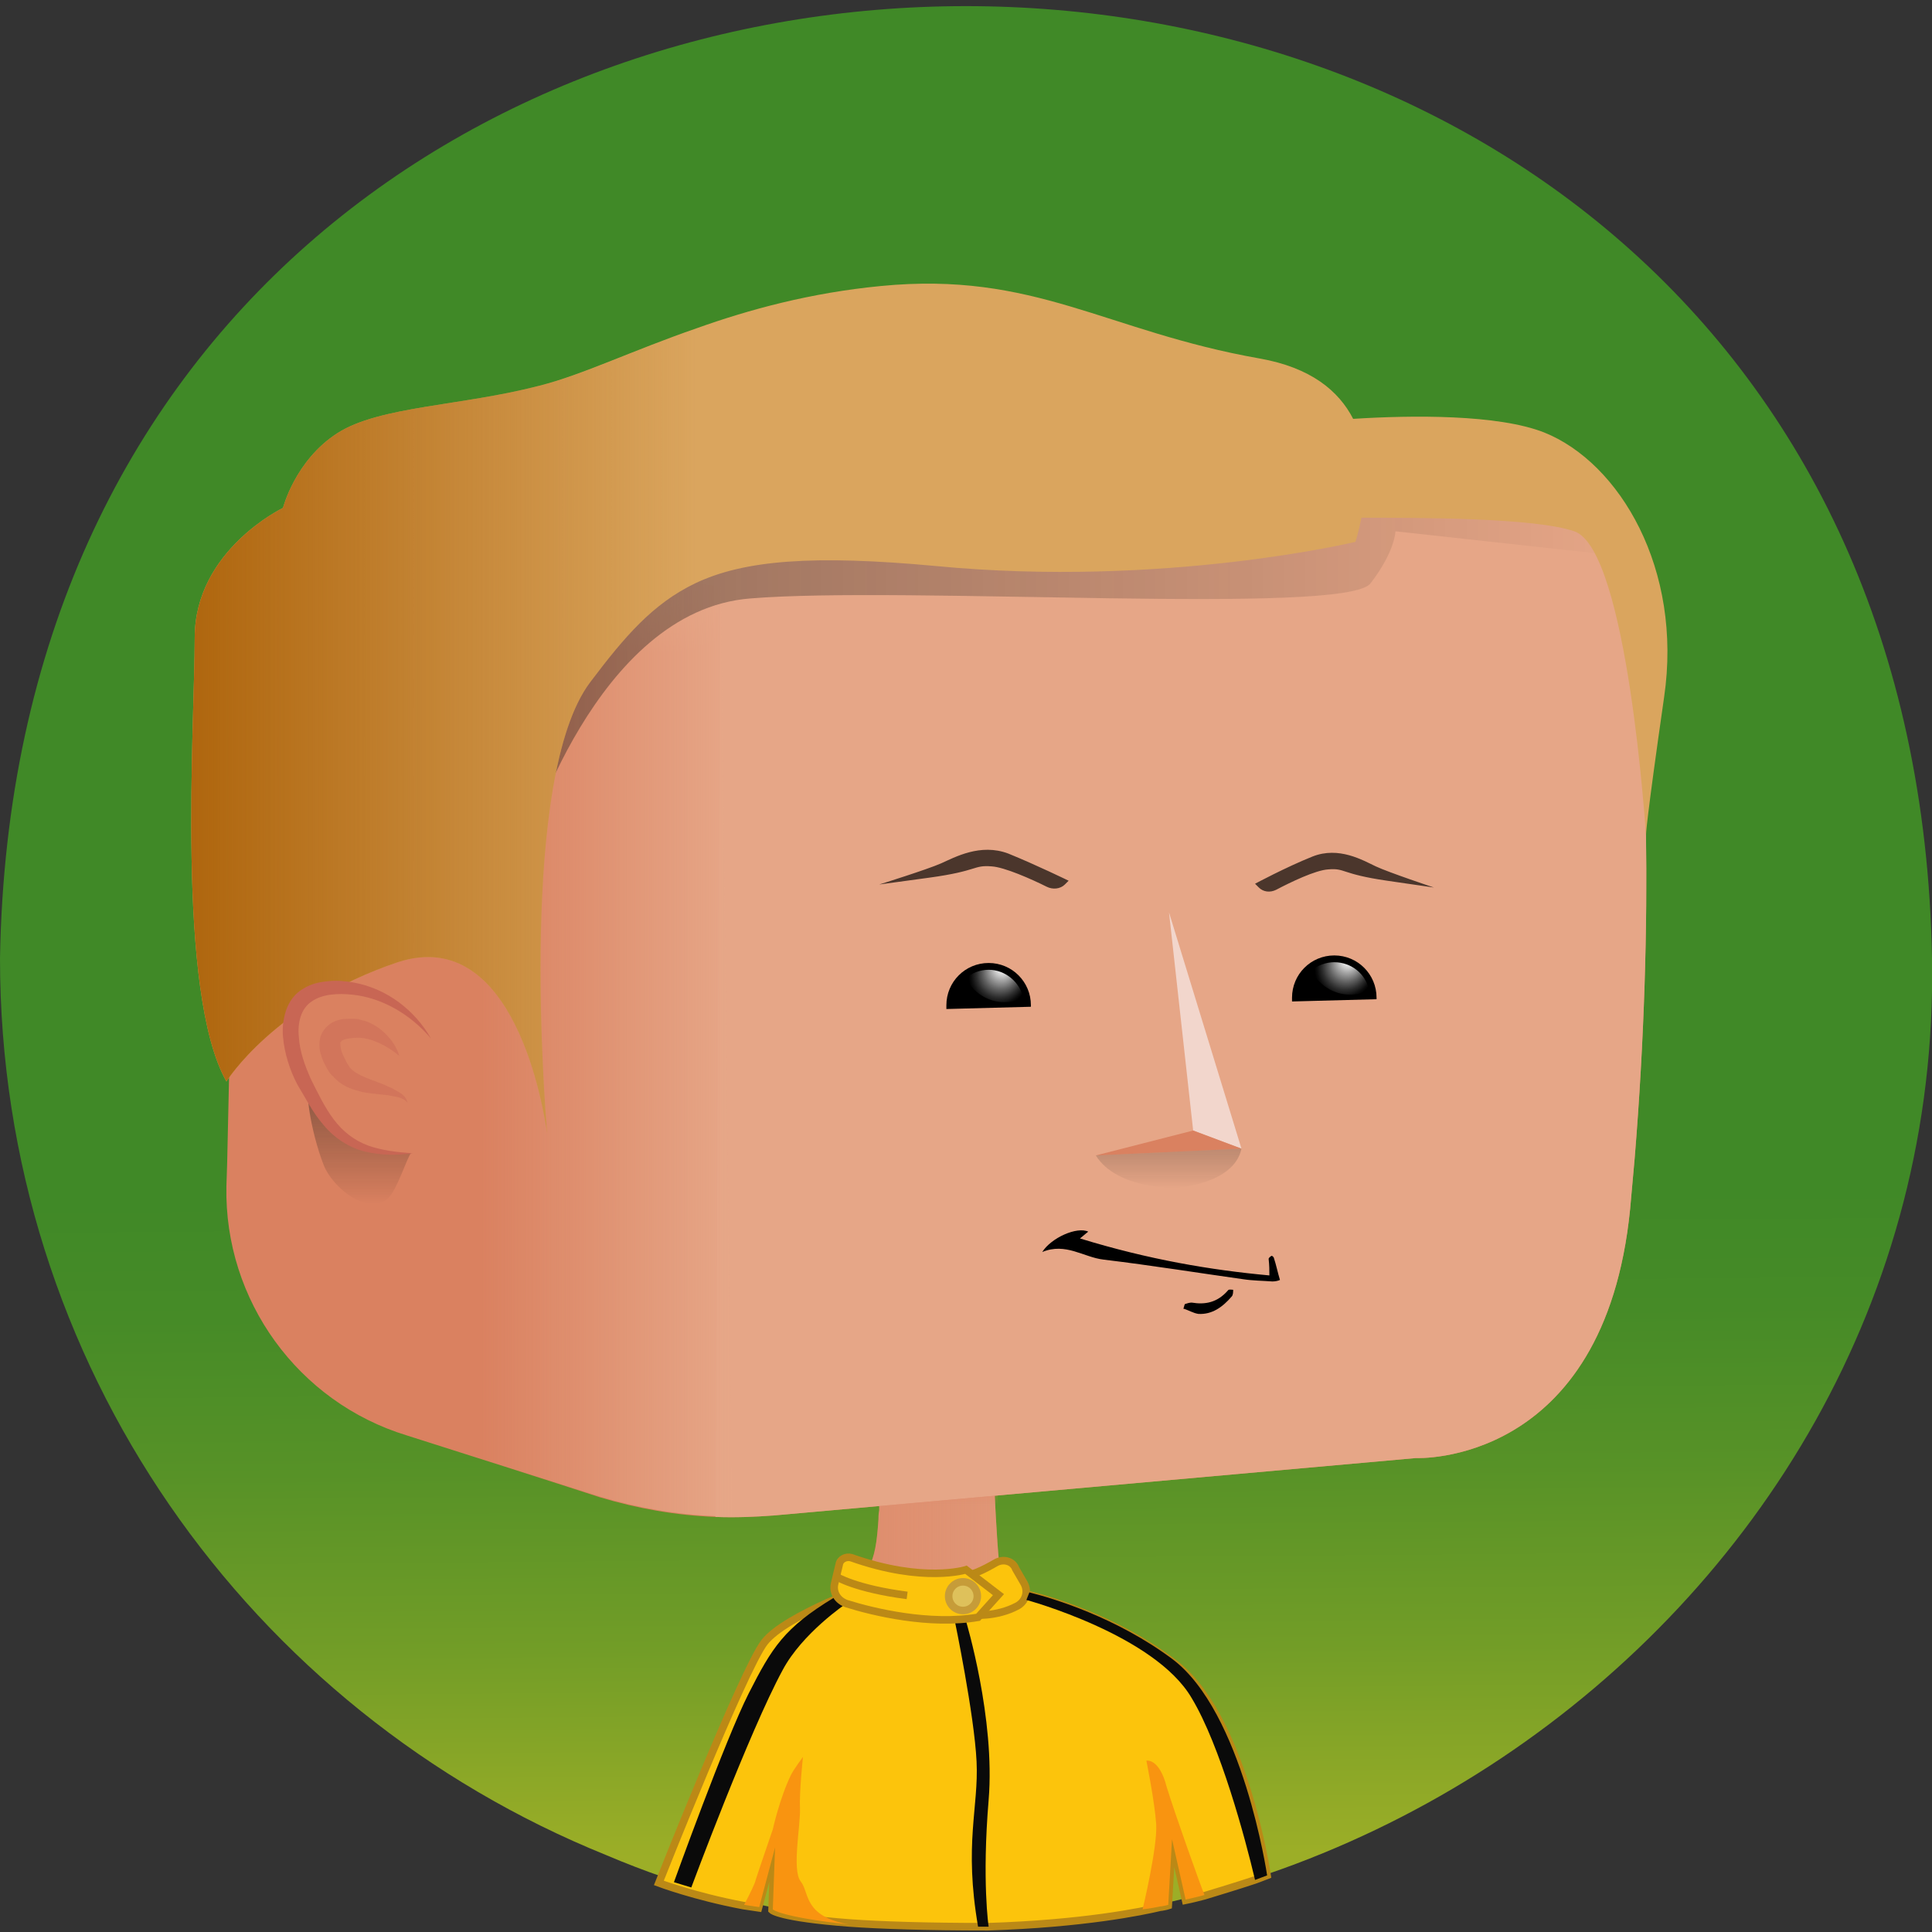 <?xml version="1.0" encoding="utf-8"?><svg xmlns="http://www.w3.org/2000/svg" viewBox="0 0 512 512"><rect x="0" y="0" width="512" height="512" fill="#333333" stroke="none"/><svg viewBox="0 0 256 256"><linearGradient id="a" x1="128.955" x2="127.035" y1="245.759" y2="9.177" gradientUnits="userSpaceOnUse"><stop offset="0" stop-color="#9cae27"/><stop offset=".008" stop-color="#99ad27"/><stop offset=".116" stop-color="#729d27"/><stop offset=".216" stop-color="#579227"/><stop offset=".303" stop-color="#468b27"/><stop offset=".369" stop-color="#408927"/></linearGradient><path fill="url(#a)" d="M256 127c1.6 89.8-95.1 153.1-175.7 118.8C33.1 226.7 0 180.8 0 127c2.8-168.2 253.1-168.3 256 0z"/></svg><svg viewBox="0 0 256 256"><path fill="#da8160" d="M166.3 249.1h-.1c-2.3.7-4.7 1.7-7 2.3-4.3-10.9-4.8-11-4.4 1-8.6 1.8-17.7 3-26.8 3-7.5 0-14.8-.1-21.9-1.4-.7-.1-1.4-.2-2-.4.3-4.2.9-11.7 1.2-14.8l-2.1 4.7v.1l-.1.2c-1.2 1.3-3.2 5.6-4.8 8.5-3.4-.8-6.8-1.8-10.2-2.9 3.1-7.3 9.8-24 14.1-31.4 1.6-1.8 8.2-5.3 8.6-5.5 4.4-4 5.2-5 5.6-11.2 0-.3 0-.7.1-1.2v-.5-.6-.6-1.2-.5-.3-.6-.8l15.1-3.5s.1 5.3.4 10.2c.2 3.7.5 7.2.8 7.8.1.2.8.5 2 .9 0 0 .1 0 .1.1 24.1 10 25 14.3 31.4 38.6z"/><linearGradient id="b" x1="88.18" x2="166.335" y1="223.696" y2="223.696" gradientUnits="userSpaceOnUse"><stop offset="0" stop-color="#e6a687" stop-opacity="0"/><stop offset=".996" stop-color="#e6a687"/><stop offset="1" stop-color="#e6a687"/></linearGradient><path fill="url(#b)" d="M166.3 249.1h-.1c-2.3.7-4.8 1.6-7.2 2.2-4.3-10.9-4.9-10.6-4.5 1.5-8.6 1.8-17.4 2.7-26.5 2.7-7.5 0-14.8-.1-21.9-1.4-.7-.1-1.4-.2-2-.4.3-4.2.9-11.7 1.2-14.8l-2.1 4.7v.1l-.1.2c-1.2 1.3-3.2 5.6-4.8 8.5-3.4-.8-6.8-1.8-10.2-2.9 3.1-7.3 9.8-24 14.1-31.4 1.6-1.8 8.2-5.3 8.6-5.5 4.4-4 5.2-5 5.6-11.2 0-.3 0-.7.1-1.2v-.5-.6-.6-1.2-.5-.3-.6-.8l15.1-3.5s.1 5.3.4 10.2c.2 3.7.5 7.2.8 7.8.1.2.8.5 2 .9 0 0 .1 0 .1.1 24.1 9.9 25 14.2 31.4 38.5z"/><linearGradient id="c" x1="124.4" x2="124.4" y1="64.15" y2="56.525" gradientTransform="matrix(1 0 0 -1 0 256)" gradientUnits="userSpaceOnUse"><stop offset="0" stop-color="#da8160"/><stop offset="1" stop-color="#da8160" stop-opacity="0"/></linearGradient><path fill="url(#c)" d="M132.3 202.1c-1.5.9-3.5 1.6-6.1 1.7-3.9.2-6.8-.5-9.7-1.8 0-.6.3-5.9.3-6.7l15.1-3.5c.1 1.7.4 9.1.4 10.3z"/><path fill="#da8160" d="M106.1 254.1c-.7-.1-1.4-.2-2-.4-.3-.1-.5-.1-.8-.2.2-3.4.5-7.7.5-9.4 0-.3-.3-.5-.6-.4v-.1l1.7-5c.1-.4.7-.3.7.1l.5 15.4z"/><path fill="#e6a687" d="M167.5 248.8c-.4.1-.8.3-1.2.4h-.1c-1.7-5-5.9-17.2-8.3-22.9-.7-1.7-3.8-4.3-6.1-6.1-.1-.1-.2-.1-.3-.1l-14.1.9c-.5 0-.5-.6-.1-.7l10.3-2.2c.3-.1.4-.5.1-.7-4.9-3.1-9.5-5.2-12.5-6.5 0 0-.1 0-.1-.1-.1 0-.1-.1-.2-.1 5.5 1.7 20.7 5.3 26.1 18.3 2.2 5.1 4.3 12.6 6.5 19.8z"/><linearGradient id="d" x1="106.796" x2="120.859" y1="36.169" y2="36.169" gradientTransform="matrix(1 0 0 -1 0 256)" gradientUnits="userSpaceOnUse"><stop offset="0" stop-color="#e6a687" stop-opacity="0"/><stop offset=".996" stop-color="#e6a687"/><stop offset="1" stop-color="#e6a687"/></linearGradient><path fill="url(#d)" d="M109.8 218.7c13.8 1.5 10.8 2.2 10.9 2.3l-9.4-.4c-.8-.1-2.6-.1-3.5 0-.5.1-1 0-.9-.6.1-.9 1.3-1.5 2.9-1.3z"/><path fill="#da8160" d="M126.8 241.4c1.7-1.2 4.7-.7 5.4-.3.5.3 14.5.8 14.4.8l-34 1.8c0 .1 12.5-1 14.2-2.3z"/><path fill="#fcc40c" stroke="#bb8916" stroke-miterlimit="10" d="M167.9 248.5c-.5.2-1.1.4-1.6.6-2.7.9-5.1 1.6-6.7 2.1-1.5.4-2.5.6-2.5.6l-1.8-8-.5 8.7s-.3.1-.9.2h-.1c-2.5.6-10.3 2.2-22.9 2.6-8.3 0-14.2-.2-18.4-.5h0c-9.2-.7-10.2-1.7-10.2-1.7l.3-8.2-2.1 7.9c-.7-.1-1.4-.2-2-.3-6.4-1.2-11.2-3-11.2-3s11.2-28.3 14-31.9c2.8-3.6 14.4-7.7 14.4-7.7L135 211s.5.1 1.3.3c3.2.8 11.5 3.3 18.9 8.8 9.5 6.7 12.7 28.4 12.7 28.4z"/><path fill="#0a0a0a" d="M126.5 214.7s2.6 12.5 2.9 18.7c.3 6.1-1.7 10.9.2 21.9h1.4s-.9-6 0-16.8-3-23.7-3-23.7l-1.5-.1zM89.3 249.4s6.8-18.9 9.9-25 4.7-8.7 11.3-12.7l1.6.8s-5.8 3.9-8.4 8.8c-4.4 8.1-12.1 28.8-12.1 28.8l-2.3-.7z"/><path fill="#fcc40c" stroke="#bb8916" stroke-miterlimit="10" d="M131.9 207.1c-1.4.8-3.4 1.9-5.4 1.9l2.4 5s3.1.3 5.9-1.2c1.1-.6 1.5-1.9.9-3l-1.1-1.9c-.4-1.1-1.7-1.4-2.7-.8z"/><path fill="#fcc40c" stroke="#bb8916" stroke-miterlimit="10" d="M111.2 207.3l-.6 2.5c-.3 1.2.4 2.3 1.6 2.7 3.5 1.1 11 2.9 17.4 1.8l2.7-3-4.3-3.3s-5.6 1.8-15.2-1.6c-.7-.2-1.5.2-1.6.9z"/><circle cx="127.6" cy="211.5" r="1.9" fill="#dec15b" stroke="#c69c39" stroke-miterlimit="10"/><path fill="#0a0a0a" d="M167.9 248.5c-.5.2-1.1.4-1.6.6-1.3-5.5-4.6-17.8-8.4-24.1-4.9-8.4-21.9-13-21.9-13l.4-1c3.2.8 11.5 3.3 18.9 8.8 9.4 7 12.6 28.7 12.6 28.7z"/><path fill="#f99410" d="M102.4 253l.3-8.2-2.1 7.9c-.7-.1-1.4-.2-2-.3.8-1.5 1.5-3 1.5-3.2.1-.4 2.3-6.8 2.3-6.8s.9-4.1 2.4-7.2c.4-.8 1.6-2.4 1.6-2.4s-.5 4.6-.4 6.8-1.1 8.2.1 9.7.3 4.6 6.4 5.7c-9.2-1-10.1-2-10.1-2zM159.6 251.1c-1.5.4-2.5.6-2.5.6l-1.8-8-.5 8.7s-.3.1-.9.2h-.1c-1.4.3-2.4.4-2.4.4s2-8.3 1.8-11.3-1.3-8.4-1.3-8.4 1.7-.4 2.7 3.5c1.1 3.6 4.5 13.1 5 14.3z"/><path fill="#fcc40c" stroke="#bb8916" stroke-miterlimit="10" d="M110.8 208.9s2.5 1.6 9.4 2.5"/></svg><svg viewBox="0 0 256 256"><path fill="#da8160" d="M216.6 153.5c-.2 2.2-.4 4.4-.6 6.7-3.4 34.2-28.4 33-28.4 33l-85 7.6c-2.6.2-5.2.3-7.8.2-5.2-.2-10.3-1.1-15.3-2.6-6.1-2-19.6-6.3-25.6-8.2-14.4-4.4-24.2-17.9-23.9-33l.1-3.1.8-36.1.3-16.7v-.4l.3-15.2c0-2.5.5-4.6 1.2-6.7.8-2.1 1.9-4 3.3-5.9 1.1-1.8 2.6-3.4 4.2-4.7 4-3.2 9.1-5.2 14.6-5.2h14.7l25.9 2.4c11.3.1 45.9-.1 56.6 0 11.8.3 34.7-3.6 46.6-2.4 3.9.4 6.7 1.2 8.8 2.4 2 1.1 3.4 2.6 4.3 4.4.2.3.4.7.6 1 1.2 2.2 1.5 3.2 2.6 8 .3 1.2.6 2.7 1 4.5 2.3 9.9 3.3 38.3.7 70z"/><path fill="#e6a687" d="M216.6 153.5c-.2 2.2-.4 4.4-.6 6.7-3.4 34.2-28.4 33-28.4 33l-85 7.6c-2.6.2-5.2.3-7.8.2l.2-36 .3-62.9.1-25.2 116.5-6.8c1.9 3.6 1.9 3.6 4.1 13.4 2.2 9.9 3.2 38.3.6 70z"/><linearGradient id="e" x1="63.105" x2="63.105" y1="86.523" y2="73.521" gradientUnits="userSpaceOnUse"><stop offset="0" stop-color="#e6a687" stop-opacity="0"/><stop offset="1" stop-color="#e6a687"/></linearGradient><path fill="url(#e)" d="M95.4 76.7l-.3 51-64.4-9.9.3-16.7v-.4l.3-15.2c.1-5 1.7-8.8 4.5-12.6.4-.6 1-1.6 1.5-2.1l.6-.6 57.5 6.5z"/><linearGradient id="f" x1="63.74" x2="96.99" y1="136.79" y2="136.79" gradientUnits="userSpaceOnUse"><stop offset="0" stop-color="#e6a687" stop-opacity="0"/><stop offset="1" stop-color="#e6a687"/></linearGradient><path fill="url(#f)" d="M97 200.9h-2.2c-5.2-.2-10.3-1.1-15.3-2.6l-15.7-5V72.6l31.7 4.1L97 200.9z"/><path fill="#f2d6cc" d="M211.8 69.7l-162.6.4-9-2c4-3.2 9.1-5.2 14.6-5.2h14.7l25.3-.8 42.2-1.4c3.6-.1 7.3-.1 10.9-.1 11.8.3 38.9 1.2 50.8 2.3 3.9.4 6.7 1.2 8.8 2.4 2 1.2 3.3 2.7 4.3 4.4z"/><linearGradient id="g" x1="124.98" x2="124.98" y1="65.114" y2="68.354" gradientUnits="userSpaceOnUse"><stop offset="0" stop-color="#e6a687" stop-opacity="0"/><stop offset="1" stop-color="#e6a687"/></linearGradient><path fill="url(#g)" d="M212.4 70.8L95.5 77.7l-57.9-7.1c.1-.1.2-.3.4-.4 4.2-4.4 10.2-7.2 16.8-7.2h14.7l31.5 1.9s85.8-3.1 97.7-1.9c3.9.4 6.7 1.2 8.8 2.4 2.1 1.2 3.4 2.7 4.4 4.5.2.3.3.6.5.9z"/></svg><svg viewBox="0 0 256 256"><path d="M168.2 169c-7.7-.7-16-2.1-25.1-4.9.4-.3.7-.6 1.1-.9-1.5-.7-4.9.8-6.1 2.7 3.1-1.3 5.5.7 8.1 1 6.6.8 12.8 1.8 18.5 2.6 1.3.2 2.6.2 3.9.3.4 0 .8-.1 1-.2-.3-1-.5-2-.8-2.9 0-.1-.2-.3-.3-.3-.2.1-.4.3-.4.4.1.9.1 1.5.1 2.2zM156.8 173.4c.7.2 1.3.6 2 .7 1.8.1 3.2-.9 4.4-2.3.2-.2.2-.6.2-.9-.2 0-.6-.1-.7.1-1.4 1.6-3 1.9-4.8 1.6-.3 0-.6.1-.9.2-.1.2-.1.4-.2.6z"/></svg><svg viewBox="0 0 256 256"><path d="M136.6 133.2v.2l-11.2.3v-.5c0-3.1 2.5-5.6 5.6-5.6 3.1 0 5.6 2.5 5.6 5.6z"/><radialGradient id="h" cx="131.779" cy="130.653" r="6.731" fx="132.977" fy="127.898" gradientUnits="userSpaceOnUse"><stop offset=".06" stop-color="#fff"/><stop offset=".206" stop-color="#a9a9a9"/><stop offset=".341" stop-color="#616161"/><stop offset=".452" stop-color="#2c2c2c"/><stop offset=".535" stop-color="#0c0c0c"/><stop offset=".581"/><stop offset="1"/></radialGradient><path fill="url(#h)" d="M135.6 132.2c-.8.4-1.6.6-2.5.6-2.2 0-4.2-1.3-5.1-3.2.8-.7 1.9-1.1 3-1.1 2.2 0 4.1 1.6 4.6 3.7z"/><g><path d="M182.4 132.2v.2l-11.2.3v-.5c0-3.1 2.5-5.6 5.6-5.6 3.1 0 5.6 2.5 5.6 5.6z"/><radialGradient id="i" cx="177.601" cy="129.653" r="6.731" fx="178.799" fy="126.898" gradientUnits="userSpaceOnUse"><stop offset=".06" stop-color="#fff"/><stop offset=".206" stop-color="#a9a9a9"/><stop offset=".341" stop-color="#616161"/><stop offset=".452" stop-color="#2c2c2c"/><stop offset=".535" stop-color="#0c0c0c"/><stop offset=".581"/><stop offset="1"/></radialGradient><path fill="url(#i)" d="M181.4 131.2c-.8.4-1.6.6-2.5.6-2.2 0-4.2-1.3-5.1-3.2.8-.7 1.9-1.1 3-1.1 2.3 0 4.2 1.6 4.6 3.7z"/></g></svg><svg viewBox="0 0 256 256"><g fill="#4b362c"><path d="M166.3 117.1l.5.5c.6.6 1.5.7 2.3.3 1.9-1 5.2-2.6 6.9-2.7 2.3-.2 1.6.6 7.8 1.5l6.2.9s-6-2-7.7-2.8c-1.7-.8-4.9-2.7-8.4-1.3s-7.6 3.6-7.6 3.6zM141.6 116.7l-.5.5c-.6.6-1.6.7-2.4.3-2-1-5.6-2.6-7.3-2.7-2.5-.2-1.7.6-8.3 1.5l-6.6.9s6.4-2 8.2-2.8 5.2-2.7 8.9-1.3c3.7 1.5 8 3.6 8 3.6z"/></g></svg><svg viewBox="0 0 256 256"><linearGradient id="j" x1="69.681" x2="215.002" y1="87.35" y2="87.35" gradientUnits="userSpaceOnUse"><stop offset="0" stop-color="#1d1d1b" stop-opacity=".4"/><stop offset="1" stop-opacity="0"/></linearGradient><path fill="url(#j)" d="M69.7 112.3s9.2-31.4 29.7-33c20.5-1.7 78.9 2.3 82.2-2s3.3-6.9 3.3-6.9l30.1 3.3-12.6-11.2H76l-6.3 49.8z"/><path fill="#daa55e" d="M220.5 92.4c-2.4 16.7-2.4 18.2-2.4 18.3 0 0-2.4-37.9-9.5-40.3-5.2-1.8-20.4-1.8-28.2-1.8-.4 2-.8 3.2-.8 3.2S154.2 77.9 124 75c-16.2-1.5-25.4-.8-31.9 2.3-5.6 2.7-9.3 7-13.9 13.1-9.5 12.6-6 56.1-5.7 59.8-.4-2.8-4.2-27.8-19.8-22.7C36.4 133 30 143.3 30 143.3c-6.7-11.9-4.2-47.2-4.2-58.8s11.7-17.2 11.7-17.2 1.6-6.3 7.2-9.9c5.6-3.6 16.5-3.6 26.8-6.3 5.6-1.4 12.4-4.7 20.8-7.6 7-2.5 15.1-4.7 24.4-5.6 20.4-2 29.8 6 50.2 9.6 6.8 1.2 10.5 4.3 12.4 8 7.9-.5 19.2-.6 25.3 1.8 10 4 18.4 18.1 15.9 35.1z"/><linearGradient id="k" x1="25.343" x2="92.19" y1="161.1" y2="161.1" gradientTransform="matrix(1 0 0 -1 0 258)" gradientUnits="userSpaceOnUse"><stop offset="0" stop-color="#AF660E"/><stop offset="1" stop-color="#AF660E" stop-opacity="0"/></linearGradient><path fill="url(#k)" d="M92.1 43.6v33.7c-5.6 2.7-9.3 7-13.9 13.1-9.5 12.6-6 56.1-5.7 59.8-.4-2.8-4.2-27.8-19.8-22.7C36.4 133 30 143.3 30 143.3c-6.7-11.9-4.2-47.2-4.2-58.8s11.7-17.2 11.7-17.2 1.6-6.3 7.2-9.9c5.6-3.6 16.5-3.6 26.8-6.3 5.4-1.3 12.3-4.6 20.6-7.5z"/></svg><svg viewBox="0 0 256 256"><linearGradient id="l" x1="47.641" x2="47.641" y1="144.93" y2="159.531" gradientUnits="userSpaceOnUse"><stop offset="0" stop-color="#1d1d1b" stop-opacity=".4"/><stop offset="1" stop-opacity="0"/></linearGradient><path fill="url(#l)" d="M51.4 158.8c1.2-1.1 2.4-5.1 3.1-6.1 0 0-8.3.3-13.3-7.6-.9-1.5-.1 4.7 1.7 9.3 1.3 3.2 6 6.7 8.5 4.4z"/><path fill="#da8160" d="M54.7 152.8c-9.4.4-11.6-4.1-14.3-9.1-2.6-5-3.9-13 4.2-13s12.3 6.7 12.3 6.7"/><path fill="#C86654" d="M54.7 152.8c-2.1.3-4.2.3-6.3-.2-2.1-.5-4.1-1.8-5.5-3.5-1.5-1.7-2.4-3.6-3.5-5.4-1-1.9-1.7-4.1-1.9-6.3-.1-1.1 0-2.3.4-3.5.4-1.2 1.2-2.3 2.3-2.9 1.1-.7 2.3-.9 3.4-1 1.1-.1 2.2 0 3.3.2 4.4.8 8.1 3.7 10.2 7.4-2.7-3.2-6.5-5.4-10.4-5.8-1.9-.2-4-.1-5.4.9-1.4.9-1.9 2.8-1.7 4.7.1 1.9.8 3.8 1.6 5.6.9 1.8 1.8 3.7 3 5.3 1.2 1.6 2.7 2.8 4.6 3.5 1.7.6 3.8.9 5.9 1z"/><g opacity=".44"><path fill="#C86654" d="M52.9 139.9c-1.7-1.4-3.6-2.3-5.3-2.4-.8 0-1.9.1-2.3.4-.2.2-.2.2-.2.3 0 .2 0 .5.1.9s.3.8.5 1.2l.3.6.2.3c.1.1.1.1.1.2.4.5 1.2 1 2.2 1.4.9.4 2 .7 3 1.2.5.2 1 .5 1.5.8.5.3.9.8 1 1.3-.7-.8-1.8-.8-2.8-1-1-.1-2.1-.2-3.2-.4-1.1-.3-2.3-.6-3.4-1.6l-.4-.4-.3-.3c-.2-.2-.4-.5-.5-.7-.3-.5-.6-1.1-.8-1.7-.2-.6-.4-1.4-.2-2.3.1-.9.9-1.8 1.6-2.2.8-.4 1.4-.5 2.1-.5h1c.3 0 .6.1.9.2.6.1 1.2.4 1.7.7.5.3 1 .7 1.4 1.1.8.8 1.5 1.8 1.8 2.9z"/></g></svg><svg viewBox="0 0 256 256"><path fill="#f2d6cc" d="M154.9 120.9l3.2 28.9 6.4 2.4z"/><path fill="#da8160" d="M145.2 153.1l12.9-3.3 6.4 2.4z"/><linearGradient id="m" x1="154.872" x2="154.872" y1="152.216" y2="157.419" gradientUnits="userSpaceOnUse"><stop offset="0" stop-color="#1d1d1b" stop-opacity=".2"/><stop offset="1" stop-opacity="0"/></linearGradient><path fill="url(#m)" d="M164.5 152.2c-1 4.8-8.8 5.2-8.8 5.2s-7.7.2-10.5-4.3l19.3-.9z"/></svg></svg>